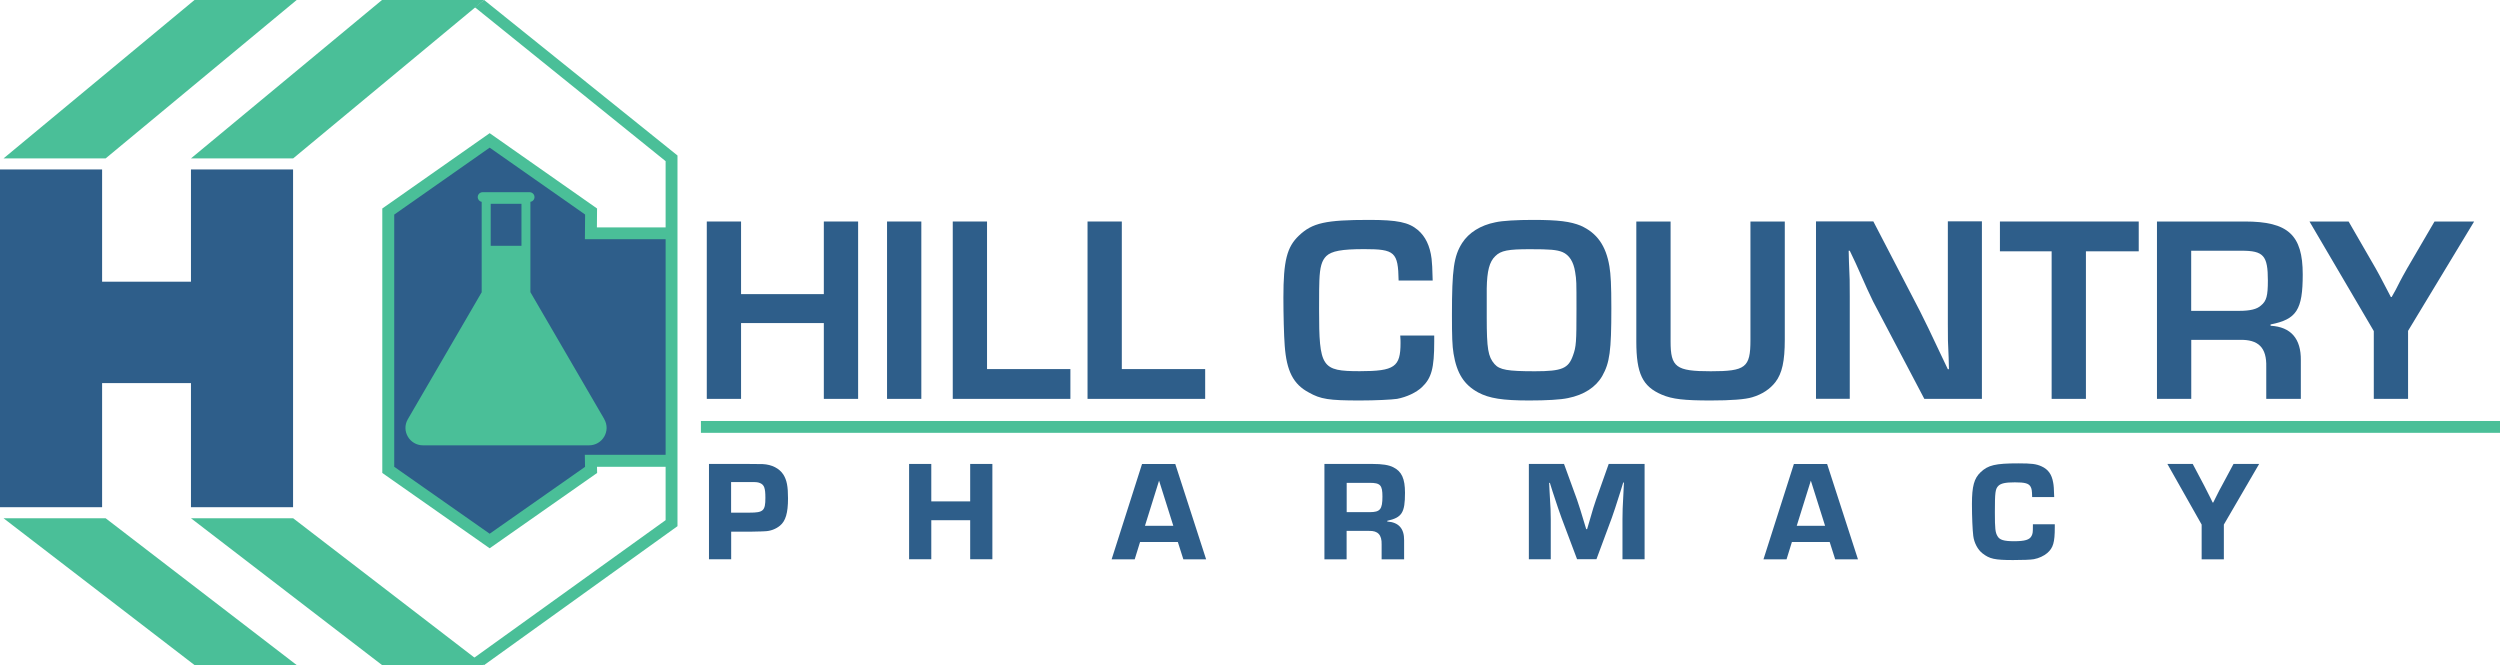 <svg width="203" height="54" viewBox="0 0 203 54" fill="none" xmlns="http://www.w3.org/2000/svg">
<g clip-path="url(#clip0_47_1877)">
<path d="M69.679 32.389H66.895V26.233H60.174V32.389H57.391V17.986H60.174V23.883H66.895V17.986H69.679V32.389Z" fill="#2E5E8A"/>
<path d="M74.812 32.389H72.028V17.986H74.812V32.389Z" fill="#2E5E8A"/>
<path d="M80.147 29.969H86.916V32.389H77.364V17.986H80.147V29.969Z" fill="#2E5E8A"/>
<path d="M91.091 29.969H97.86V32.389H88.308V17.986H91.091V29.969Z" fill="#2E5E8A"/>
<path d="M116.459 27.248V27.744C116.459 29.904 116.239 30.701 115.46 31.439C115.002 31.87 114.24 32.236 113.437 32.389C112.979 32.454 111.695 32.519 110.41 32.519C107.906 32.519 107.234 32.413 106.276 31.87C105.015 31.203 104.468 30.123 104.319 28.069C104.254 27.248 104.212 25.477 104.212 24.161C104.212 21.162 104.498 20.058 105.473 19.131C106.562 18.093 107.65 17.856 111.171 17.856C113.479 17.856 114.389 18.051 115.132 18.677C115.739 19.196 116.114 19.952 116.245 21.009C116.286 21.357 116.31 21.788 116.334 22.779H113.568C113.526 20.471 113.265 20.229 110.785 20.229C108.935 20.229 108.132 20.383 107.698 20.79C107.329 21.156 107.174 21.676 107.133 22.779C107.117 23.023 107.109 23.801 107.109 25.111C107.109 29.839 107.305 30.14 110.416 30.14C113.247 30.14 113.723 29.792 113.723 27.85C113.723 27.72 113.723 27.525 113.699 27.248H116.465H116.459Z" fill="#2E5E8A"/>
<path d="M128.36 18.329C129.669 18.913 130.407 19.946 130.686 21.634C130.793 22.284 130.841 23.122 130.841 25.046C130.841 28.499 130.71 29.45 130.103 30.53C129.58 31.439 128.622 32.065 127.32 32.325C126.731 32.454 125.577 32.519 124.167 32.519C122.014 32.519 120.926 32.348 120.033 31.87C118.88 31.244 118.291 30.317 118.029 28.718C117.922 28.051 117.898 27.36 117.898 25.566C117.898 21.853 118.053 20.796 118.725 19.733C119.266 18.889 120.224 18.287 121.425 18.051C121.99 17.921 123.186 17.856 124.494 17.856C126.558 17.856 127.516 17.986 128.366 18.329H128.36ZM120.723 25.784C120.723 28.311 120.83 28.96 121.354 29.562C121.77 30.034 122.419 30.146 124.637 30.146C126.856 30.146 127.355 29.91 127.724 28.871C127.986 28.157 128.01 27.791 128.01 25.093C128.01 22.827 128.01 22.762 127.902 22.089C127.772 21.245 127.421 20.707 126.879 20.471C126.398 20.277 125.856 20.235 124.227 20.235C122.466 20.235 121.877 20.341 121.419 20.796C120.938 21.251 120.747 22.006 120.723 23.429V25.784Z" fill="#2E5E8A"/>
<path d="M144.925 17.986V27.573C144.925 29.343 144.705 30.317 144.164 31.026C143.73 31.587 143.099 32.017 142.272 32.26C141.707 32.431 140.577 32.519 138.9 32.519C136.765 32.519 135.789 32.413 134.939 32.047C133.374 31.38 132.869 30.341 132.869 27.726V17.986H135.652V27.726C135.652 29.822 136.087 30.146 138.918 30.146C141.749 30.146 142.136 29.845 142.136 27.62V17.986H144.919H144.925Z" fill="#2E5E8A"/>
<path d="M160.937 32.389H156.256L152.098 24.485C151.837 23.948 151.557 23.364 150.683 21.375L150.201 20.359H150.112L150.136 21.286C150.201 22.667 150.201 22.773 150.201 24.113V32.383H147.459V17.98H152.116L155.905 25.276C156.446 26.357 156.625 26.723 157.6 28.794L158.165 29.981H158.254L158.231 29.054C158.165 27.714 158.165 27.608 158.165 26.268V17.974H160.931V32.378L160.937 32.389Z" fill="#2E5E8A"/>
<path d="M169.377 32.389H166.593V20.407H162.394V17.986H173.665V20.407H169.377V32.389Z" fill="#2E5E8A"/>
<path d="M175.146 17.986H182.284C185.787 17.986 186.982 19.067 186.982 22.284C186.982 25.158 186.483 25.932 184.371 26.345V26.451C186.025 26.54 186.852 27.508 186.828 29.261V32.389H184.02V29.798C184.062 28.222 183.39 27.555 181.844 27.596H177.93V32.389H175.146V17.986ZM181.826 25.241C182.694 25.241 183.259 25.111 183.586 24.81C184.044 24.444 184.151 24.013 184.151 22.779C184.151 20.749 183.8 20.359 182.016 20.359H177.924V25.241H181.82H181.826Z" fill="#2E5E8A"/>
<path d="M195.535 26.882V32.389H192.752V26.882L187.53 17.986H190.706L192.901 21.788C193.073 22.089 193.251 22.413 193.834 23.535L194.138 24.119H194.203L194.53 23.535C195.072 22.455 195.25 22.177 195.464 21.788L197.683 17.986H200.9L195.524 26.882H195.535Z" fill="#2E5E8A"/>
<path d="M57.569 37.672H60.668C61.338 37.672 61.758 37.676 61.929 37.684C62.678 37.72 63.285 38.033 63.612 38.54C63.892 38.995 63.987 39.491 63.987 40.476C63.987 41.651 63.791 42.312 63.333 42.684C62.994 42.962 62.559 43.127 62.096 43.139C62.024 43.151 61.78 43.151 60.858 43.174H59.371V45.411H57.569V37.672ZM60.864 41.627C61.989 41.627 62.149 41.474 62.149 40.423C62.149 39.632 62.054 39.367 61.715 39.225C61.531 39.154 61.447 39.142 60.942 39.142H59.365V41.627H60.864Z" fill="#2E5E8A"/>
<path d="M80.581 45.411H78.779V42.241H75.621V45.411H73.819V37.672H75.621V40.713H78.779V37.672H80.581V45.411Z" fill="#2E5E8A"/>
<path d="M92.572 44.012L92.138 45.417H90.264L92.733 37.678H95.433L97.937 45.417H96.088L95.641 44.012H92.566H92.572ZM94.119 39.018L92.971 42.696H95.273L94.113 39.018H94.119Z" fill="#2E5E8A"/>
<path d="M107.549 37.672H111.433C112.242 37.672 112.765 37.755 113.128 37.938C113.818 38.275 114.086 38.865 114.086 40.016C114.086 41.627 113.842 42.023 112.646 42.289V42.348C113.568 42.407 114.026 42.914 114.014 43.871V45.417H112.188V44.213C112.212 43.434 111.885 43.086 111.171 43.109H109.345V45.417H107.543V37.678L107.549 37.672ZM111.225 41.586C112.069 41.586 112.254 41.356 112.254 40.323C112.254 39.396 112.087 39.207 111.225 39.207H109.351V41.586H111.225Z" fill="#2E5E8A"/>
<path d="M133.523 45.411H131.745V42.159C131.745 41.533 131.757 41.267 131.828 39.928L131.864 39.184H131.804L131.584 39.904C131.186 41.167 131.067 41.515 130.882 42.041L129.633 45.405H128.057L126.796 42.053C126.588 41.474 126.493 41.203 126.071 39.916L125.85 39.207H125.791L125.827 39.939C125.91 41.261 125.922 41.61 125.922 42.159V45.411H124.143V37.672H126.998L128.051 40.565C128.224 41.073 128.343 41.433 128.801 42.968H128.872L129.05 42.365C129.354 41.309 129.437 41.031 129.598 40.577L130.627 37.672H133.541V45.411H133.523Z" fill="#2E5E8A"/>
<path d="M145.502 44.012L145.068 45.417H143.194L145.663 37.678H148.363L150.867 45.417H149.017L148.571 44.012H145.496H145.502ZM147.043 39.018L145.895 42.696H148.197L147.037 39.018H147.043Z" fill="#2E5E8A"/>
<path d="M166.849 42.572V42.814C166.849 44.054 166.718 44.484 166.242 44.904C165.975 45.134 165.552 45.334 165.154 45.405C164.898 45.453 164.256 45.476 163.459 45.476C161.972 45.476 161.555 45.382 160.978 44.933C160.592 44.632 160.3 44.083 160.229 43.516C160.17 43.015 160.122 41.993 160.122 40.919C160.122 39.479 160.3 38.841 160.824 38.346C161.43 37.767 162.031 37.625 163.887 37.625C164.975 37.625 165.338 37.672 165.772 37.867C166.308 38.109 166.605 38.517 166.718 39.19C166.766 39.443 166.778 39.644 166.801 40.364H165.011C164.999 39.809 164.975 39.691 164.88 39.514C164.726 39.249 164.422 39.166 163.607 39.166C162.834 39.166 162.471 39.249 162.263 39.455C162.019 39.709 161.984 39.963 161.984 41.616C161.984 42.95 162.019 43.227 162.192 43.528C162.364 43.841 162.715 43.947 163.548 43.947C164.422 43.947 164.809 43.829 164.964 43.516C165.059 43.333 165.071 43.215 165.071 42.725V42.572H166.849Z" fill="#2E5E8A"/>
<path d="M180.577 42.596V45.417H178.774V42.596L175.991 37.672H178.049L178.983 39.438C179.102 39.656 179.179 39.821 179.5 40.459L179.667 40.807H179.714L179.887 40.459C180.19 39.857 180.261 39.703 180.416 39.438L181.362 37.672H183.443L180.577 42.596Z" fill="#2E5E8A"/>
<path d="M54.53 18.942H47.981L47.999 17.177L39.761 11.405L31.529 17.177V38.157L39.761 43.93L47.999 38.157L47.981 37.419H54.53" fill="#2E5E8A"/>
<path d="M23.797 13.76V41.185H15.506V31.108H8.291V41.185H0V13.76H8.291V22.874H15.506V13.76H23.797Z" fill="#2E5E8A"/>
<path d="M39.309 0L38.554 0.584L54.048 13.087V18.464H48.469L48.481 16.93L39.761 10.814L31.042 16.93V38.404L39.761 44.52L48.487 38.404L48.475 37.903H54.048V42.236L38.405 53.48L39.309 54.006L55.012 42.725V12.626L39.309 0ZM47.488 36.935L47.505 37.909L39.761 43.339L32.011 37.903V17.425L39.761 11.989L47.511 17.419L47.494 19.421H54.048V36.929H47.488V36.935Z" fill="#4ABF98"/>
<path d="M203 34.184H56.915V35.146H203V34.184Z" fill="#4ABF98"/>
<path d="M39.309 0H31.018L15.506 12.863H23.803L39.309 0Z" fill="#4ABF98"/>
<path d="M24.089 0H15.792L0.286 12.863H8.577L24.089 0Z" fill="#4ABF98"/>
<path d="M39.309 54H31.018L15.506 42.082H23.803L39.309 54Z" fill="#4ABF98"/>
<path d="M24.089 54H15.792L0.286 42.082H8.577L24.089 54Z" fill="#4ABF98"/>
<path d="M49.07 34.036L43.068 23.724V16.387C43.259 16.363 43.401 16.198 43.401 16.003C43.401 15.784 43.223 15.607 43.003 15.607H39.19C38.97 15.607 38.792 15.784 38.792 16.003C38.792 16.198 38.929 16.357 39.113 16.387V23.73L33.118 34.036C32.565 34.981 33.255 36.161 34.349 36.161H47.827C48.927 36.161 49.611 34.981 49.064 34.036H49.07ZM42.343 19.958H39.845V16.546H42.343V19.958Z" fill="#4ABF98"/>
</g>
<defs>
<clipPath id="clip0_47_1877">
<rect width="203" height="54" fill="white"/>
</clipPath>
</defs>
</svg>
